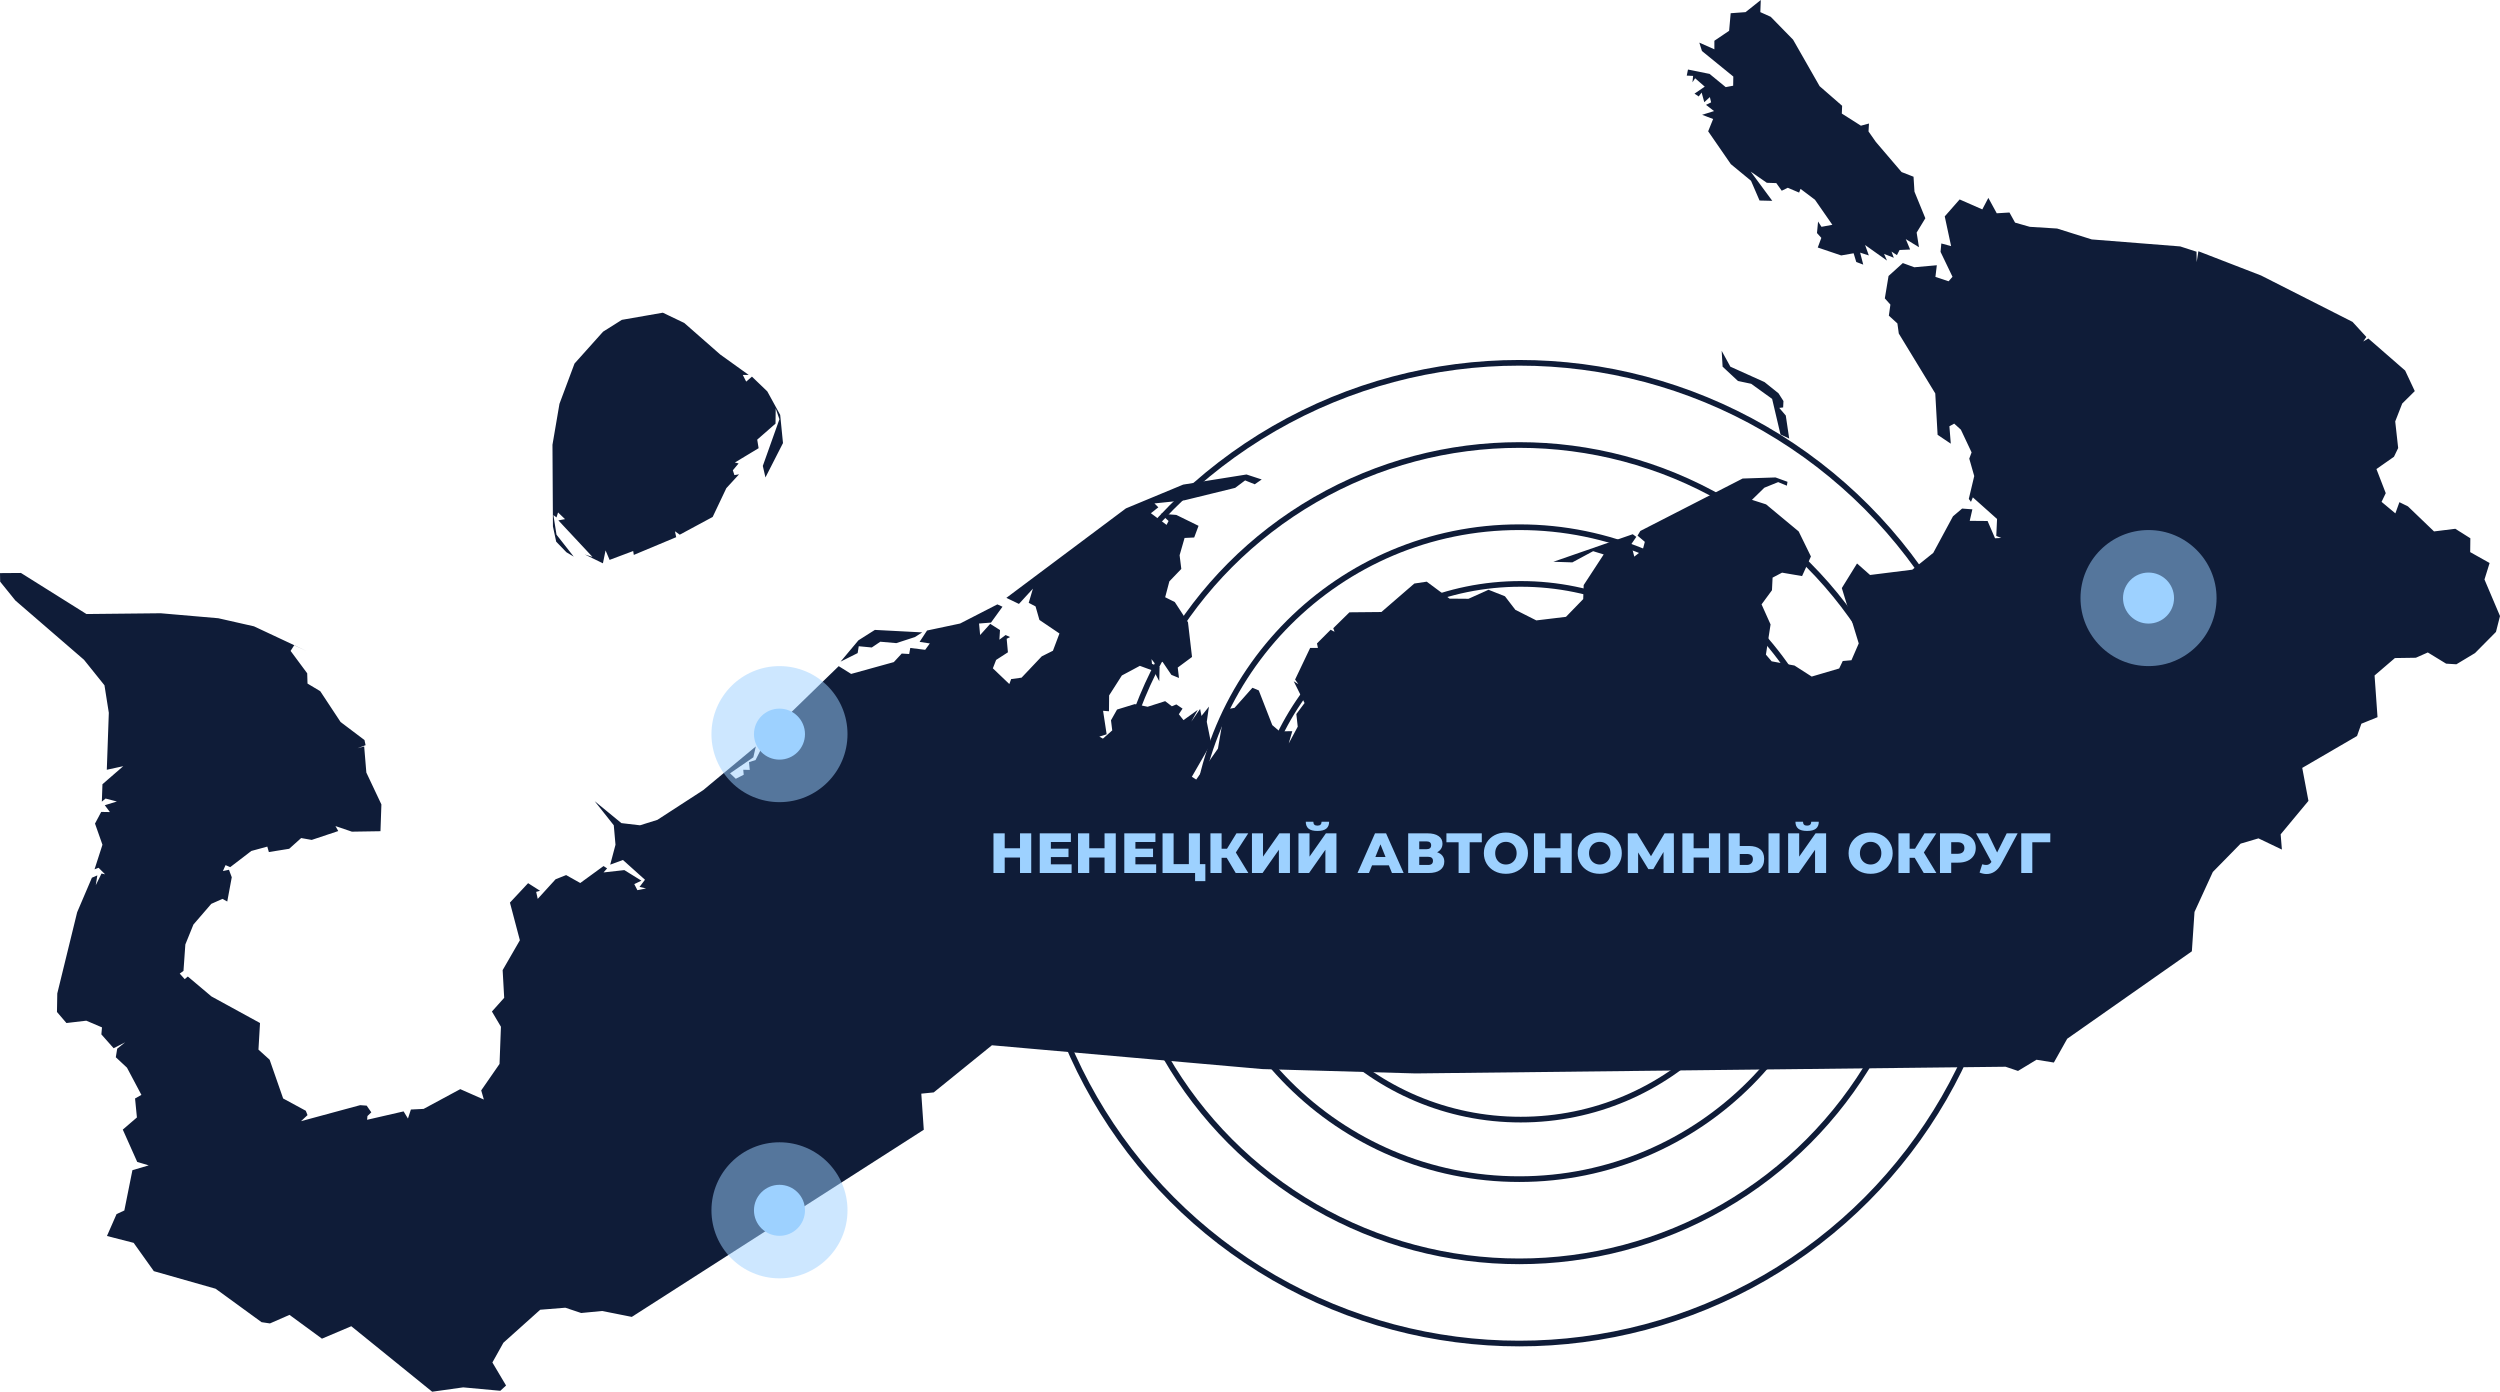 <svg width="882" height="491" viewBox="0 0 882 491" fill="none" xmlns="http://www.w3.org/2000/svg">
<circle cx="536" cy="301" r="173" stroke="#0F1C38" stroke-width="2"/>
<circle cx="536" cy="301" r="144" stroke="#0F1C38" stroke-width="2"/>
<circle cx="536" cy="301" r="115" stroke="#0F1C38" stroke-width="2"/>
<circle cx="536.5" cy="300.5" r="94.5" stroke="#0F1C38" stroke-width="2"/>
<path d="M322.788 224.753L316.217 226.894L310.576 226.4L307.564 228.431L302.963 227.992L302.58 230.407L296.556 233.425L302.854 225.906L308.659 222.229L325.362 223.107L322.788 224.753ZM610.472 129.364L622.521 134.797L627.449 138.749L629.202 141.493L629.092 143.743L627.723 143.908L630.023 146.597L631.228 154.72L628.161 153.293L625.204 140.725L617.811 135.401L613.156 134.413L607.734 129.364L607.405 123.765L610.472 129.364ZM254.112 125.082L264.134 132.273H262.053L263.258 134.633L265.285 132.876L270.706 138.09L275.252 146.378L276.238 156.312L270.049 168.442L269.118 164.38L274.978 147.915L273.664 144.073L273.609 149.451L267.147 155.105L267.639 158.123L259.26 163.173L260.575 163.502L258.548 165.917L259.096 167.618L260.739 167.344L256.248 172.229L251.429 182.382L239.819 188.639L238.121 187.432L238.559 189.517L223.608 195.774L223.389 194.402L215.064 197.531L213.641 194.183L212.71 198.738L206.302 195.61L209.04 196.488L196.992 183.59L199.347 183.151L196.882 180.791L196.335 182.547L195.239 181.724L196.335 188.639L202.414 196.378L199.84 194.841L196.225 191.109L195.075 185.73L194.911 156.916L197.375 142.481L202.687 128.266L212.764 117.015L219.391 112.843L233.849 110.319L241.407 113.941L254.112 125.082ZM129.63 393.744L129.521 395.061L142.391 392.098L143.924 394.622L144.964 391.439L149.455 391.219L162.38 384.249L170.704 387.926L169.773 384.688L176.236 375.358L176.729 362.24L173.552 356.861L177.879 352.031L177.331 342.262L183.41 331.724L179.905 318.442L186.313 311.581L190.529 314.271L189.16 314.655L189.708 317.125L196.006 310.209L199.73 308.727L204.714 311.526L212.929 305.544L214.188 306.367L212.929 307.794L220.267 306.971L226.291 310.703L223.772 311.911L224.868 314.051L227.934 313.447L225.634 312.899L227.551 310.374L219.774 303.404L215.284 305.05L217.146 298.025L216.543 291.164L209.807 282.657L219.227 290.396L225.799 291.164L231.932 289.243L248.088 278.76L266.654 263.337L265.777 267.18L257.563 272.833L259.589 274.754L262.382 273.327L262.218 271.57L264.518 271.625L264.244 268.881L266.544 268.167L268.406 264.49L267.639 262.459L295.899 235.017L300.28 237.761L315.34 233.59L318.133 230.571L320.762 230.736L321.145 228.595L326.403 229.254L328.046 227.004L324.431 226.455L327.06 222.448L338.725 219.978L351.869 213.228L353.676 214.051L349.624 219.649L345.407 219.978L345.79 224.04L349.35 220.088L352.8 222.284L352.581 225.687L354.772 224.04L356.36 224.753L355.155 225.357L355.593 230.132L351.431 232.822L350.281 235.785L356.086 241.329L356.743 239.572L360.412 239.078L367.532 231.559L371.475 229.583L373.775 223.491L366.71 218.716L365.341 213.941L362.932 212.679L364.41 207.684L359.481 213.063L355.045 210.923L397.215 179.364L417.423 170.966L439.768 167.399L445.135 169.155L442.67 170.857L439.275 169.484L435.77 172.119L417.861 176.51L407.292 177.607L408.661 178.979L406.032 181.065L411.563 185.181L412.275 183.809L409.482 181.23L415.014 181.669L422.845 185.511L421.312 189.627L417.916 189.792L416.164 195.884L416.766 200.714L412.549 205.105L411.071 210.703L414.466 212.404L419.121 219.539L420.545 231.779L415.507 235.511L415.945 239.188L413.261 238.091L410.14 233.48L407.566 234.249L406.251 232.547L406.415 234.194L409.099 235.346L408.989 240.341L407.073 236.718L402.144 234.907L395.791 238.31L391.3 245.335L391.245 250.934L389.164 250.769L390.424 259.056L387.85 259.88L389.11 260.593L392.396 257.684L391.957 254.117L394.093 250.33L400.336 248.409L404.882 249.342L411.071 247.366L413.425 249.177L415.014 248.519L417.204 250.001L415.89 251.976L417.533 254.062L422.571 250.44L420.271 254.611L423.393 250.11L423.886 252.58L426.514 249.287L425.748 254.666L427.281 262.24L420.49 274.04L422.024 275.028L429.691 264.106L432.046 250.385L435.551 249.726L441.849 242.646L444.094 243.579L448.859 255.818L451.433 258.014L455.924 257.959L454.664 262.295L457.84 256.367L457.348 251.922L460.25 248.025L456.417 240.341L458.059 241.384L456.909 239.737L462.222 228.595H464.96L464.631 227.004L469.451 222.174L470.82 222.887L470.382 221.625L476.077 216.027L487.359 215.917L498.969 205.873L503.351 205.214L511.401 211.197L518.083 211.252L525.147 208.069L530.953 210.374L534.622 215.149L542.015 218.881L552.475 217.618L558.554 211.362L558.719 206.422L565.783 195.61L562.059 194.457L554.721 198.409L548.039 198.189L576.025 188.475L577.284 189.408L575.477 192.042L576.572 196.378L579.53 194.073L580.296 191.164L577.722 188.969L578.708 187.322L614.799 168.826L626.409 168.442L630.626 169.978L630.407 171.351L627.34 170.088L622.466 172.064L618.085 176.345L623.068 177.937L634.569 187.487L638.895 196.323L635.774 203.239L628.709 202.031L625.368 203.788L625.149 208.233L621.48 213.228L624.656 220.308L623.013 230.955L625.04 233.315L633.09 234.797L639.169 238.694L648.863 235.84L650.122 233.206L653.189 232.931L655.763 227.004L649.794 207.465L655.161 198.793L659.761 202.854L674.657 200.988L682.051 195.061L689.006 182.163L692.237 179.419L695.852 179.693L694.921 183.754L701.219 183.809L703.848 189.902L706.038 189.792L704.286 189.078L704.559 183.096L696.016 175.467L695.359 177.058L694.592 176.016L696.509 167.948L694.756 161.8L695.578 159.605L691.799 151.592L689.444 149.451L687.746 150.385L688.239 156.532L683.584 153.403L682.763 138.804L669.893 117.673L669.4 114.106L666.388 111.361L666.935 107.465L664.964 105.269L666.278 97.366L671.317 92.81L675.369 94.292L683.31 93.579L682.818 97.695L687.472 99.232L688.842 97.64L684.625 88.859L684.898 85.895L688.349 86.828L686.103 76.345L691.361 70.362L699.357 73.875L701.492 69.814L704.45 75.247L708.941 74.973L710.912 78.54L716.115 80.022L725.754 80.626L737.966 84.468L769.183 86.938L774.933 88.804L774.988 92.481L775.59 88.639L797.716 97.201L829.973 113.557L834.847 118.881L833.752 120.472L835.559 119.429L848.538 130.736L851.934 137.98L847.498 142.371L845.033 148.683L846.074 158.068L844.595 161.142L838.406 165.478L841.692 173.985L840.214 177.058L845.088 181.12L846.512 177.168L849.524 178.65L858.725 187.487L866.227 186.554L871.54 189.902L871.485 194.786L878.331 198.628L876.523 204.446L882 217.344L880.576 222.942L873.183 230.407L866.611 234.358L862.996 234.139L856.534 230.187L852.317 232.053L844.924 232.163L837.749 238.31L838.79 253.019L833.094 255.324L831.561 259.66L812.229 270.912L814.419 282.547L804.616 294.348L805.054 299.726L796.785 295.774L790.487 297.641L780.684 307.63L774.221 321.735L773.29 335.621L729.313 366.466L724.604 374.864L718.47 373.876L711.953 377.827L707.572 376.346L499.407 378.706L445.354 377.169L349.952 368.771L329.415 385.402L325.034 385.841L325.91 398.574L222.896 464.6L212.436 462.515L205.042 463.228L199.456 461.362L190.584 462.076L177.605 473.711L173.716 480.682L178.536 488.805L176.51 490.671L163.421 489.463L152.467 491L123.935 467.893L113.584 472.284L102.138 463.887L95.237 466.906L92.28 466.466L76.069 454.666L54.273 448.464L47.153 438.475L37.733 436.06L41.129 428.321L43.867 427.059L46.715 412.844L52.465 411.143L48.413 409.935L43.319 398.519L48.303 394.238L47.646 387.542L49.892 386.28L44.798 376.675L40.855 372.998L41.348 369.979L44.141 367.729L40.088 369.814L35.762 364.929L35.981 362.46L30.45 360.1L23.44 360.923L20.099 357.026L20.208 350.495L27.218 321.845L32.421 309.66L34.338 308.837L33.79 312.295L35.817 308.178L37.076 308.453L34.776 306.148L33.352 306.697L36.145 298.025L33.517 290.561L35.707 286.444L38.774 286.499L36.967 284.084L41.239 282.767L37.24 281.724L35.926 282.822L36.145 276.675L43.484 270.308L37.679 271.57L38.391 251.482L36.857 241.768L29.628 232.767L5.422 211.856L0.055 205.214L0 202.196L7.393 202.141L30.504 216.631L56.682 216.356L77 218.112L89.597 220.966L108.326 229.748L103.781 227.662L102.521 229.638L108.381 237.542L108.491 241.164L112.981 243.853L120.156 254.721L128.59 261.087L128.973 262.898L126.125 263.996L128.48 263.337L129.247 272.558L134.559 283.81L134.23 293.25L124.154 293.414L118.348 291.439L119.334 293.195L109.969 296.323L106.245 295.665L102.028 299.452L94.854 300.604L94.306 298.683L88.665 300.22L81.217 305.928L79.574 305.215L78.643 307.3L80.779 306.861L81.765 309.496L80.177 318.058L78.479 317.125L74.536 318.881L68.238 326.181L65.39 333.206L64.733 342.536L61.666 344.732L63.145 343.195L65.171 345.445L66.266 344.512L74.591 351.538L91.732 360.923L91.185 370.308L95.128 373.876L99.892 387.542L107.888 391.878L108.491 393.415L106.19 395.555L127.056 389.902L129.356 390.067L130.999 392.427L129.63 393.744ZM621.206 0L621.042 4.281L624.711 5.927L632.597 13.996L641.962 30.406L649.903 37.322L649.794 40.066L656.53 44.347L659.378 43.579L659.213 46.378L661.787 50.055L670.879 60.703L675.096 62.349L675.424 67.618L679.258 77.004L676.191 82.053L677.012 87.212L672.357 84.358L673.891 88.035L670.167 88.2L669.236 90.011L667.319 88.749L668.14 90.944L664.69 89.572L665.731 91.932L658.009 86.444L659.323 90.121L656.256 89.133L657.351 93.359L654.887 92.426L653.956 89.353L649.575 90.121L641.305 87.322L642.565 83.919L641.031 82.217L641.415 78.156L642.619 80.022L646.453 79.308L640.319 70.472L635.226 66.63L634.733 67.948L630.735 66.246L628.599 67.289L626.683 64.599L623.342 64.49L617.646 60.538L625.259 70.856L620.768 70.746L617.756 63.776L610.636 57.904L602.641 46.323L604.393 41.987L600.505 40.505L604.722 39.188L601.874 36.992L603.681 36.114L603.243 34.248L601.271 36.059L600.34 32.656L599.3 34.029L597.821 33.041L601.436 30.571L598.04 27.607L597.109 29.034L597.328 26.784L595.083 26.674L595.521 24.534L603.133 26.07L608.829 30.736L611.458 30.241L611.513 27.003L600.45 18.002L599.519 15.038L604.831 17.398V14.38L610.034 10.867L610.582 4.665L615.839 4.281L621.206 0Z" fill="#0F1C38"/>
<circle cx="275" cy="259" r="24" fill="#9DD1FF" fill-opacity="0.5"/>
<circle cx="275" cy="427" r="24" fill="#9DD1FF" fill-opacity="0.5"/>
<circle cx="758" cy="211" r="24" fill="#9DD1FF" fill-opacity="0.5"/>
<circle cx="275" cy="259" r="9" fill="#9DD1FF"/>
<circle cx="275" cy="427" r="9" fill="#9DD1FF"/>
<circle cx="758" cy="211" r="9" fill="#9DD1FF"/>
<path d="M363.82 294V308H359.86V302.54H354.46V308H350.5V294H354.46V299.26H359.86V294H363.82ZM378.068 304.94V308H366.828V294H377.808V297.06H370.748V299.42H376.968V302.38H370.748V304.94H378.068ZM393.644 294V308H389.684V302.54H384.284V308H380.324V294H384.284V299.26H389.684V294H393.644ZM407.892 304.94V308H396.652V294H407.632V297.06H400.572V299.42H406.792V302.38H400.572V304.94H407.892ZM425.248 304.86V310.86H421.628V308H410.148V294H414.048V304.86H419.428V294H423.328V304.86H425.248ZM432.781 302.64H430.981V308H427.041V294H430.981V299.44H432.881L436.221 294H440.381L436.001 300.76L440.421 308H435.961L432.781 302.64ZM441.691 294H445.591V302.22L451.371 294H455.091V308H451.191V299.8L445.431 308H441.691V294ZM458.098 294H461.998V302.22L467.778 294H471.498V308H467.598V299.8L461.838 308H458.098V294ZM464.778 293.16C463.364 293.16 462.324 292.887 461.658 292.34C461.004 291.793 460.678 290.98 460.678 289.9H463.338C463.351 290.367 463.471 290.713 463.698 290.94C463.924 291.167 464.284 291.28 464.778 291.28C465.271 291.28 465.638 291.167 465.878 290.94C466.118 290.713 466.244 290.367 466.258 289.9H468.918C468.918 290.98 468.584 291.793 467.918 292.34C467.251 292.887 466.204 293.16 464.778 293.16ZM489.984 305.28H484.064L482.964 308H478.924L485.104 294H489.004L495.204 308H491.084L489.984 305.28ZM488.824 302.36L487.024 297.88L485.224 302.36H488.824ZM507.009 300.68C507.835 300.947 508.462 301.36 508.889 301.92C509.329 302.48 509.549 303.173 509.549 304C509.549 305.24 509.062 306.22 508.089 306.94C507.129 307.647 505.762 308 503.989 308H496.809V294H503.609C505.289 294 506.589 294.32 507.509 294.96C508.442 295.587 508.909 296.48 508.909 297.64C508.909 298.32 508.742 298.92 508.409 299.44C508.089 299.96 507.622 300.373 507.009 300.68ZM500.709 299.6H503.229C504.349 299.6 504.909 299.14 504.909 298.22C504.909 297.3 504.349 296.84 503.229 296.84H500.709V299.6ZM503.829 305.16C504.975 305.16 505.549 304.673 505.549 303.7C505.549 302.753 504.975 302.28 503.829 302.28H500.709V305.16H503.829ZM522.776 297.14H518.496V308H514.596V297.14H510.296V294H522.776V297.14ZM531.286 308.28C529.806 308.28 528.473 307.967 527.286 307.34C526.113 306.713 525.186 305.847 524.506 304.74C523.84 303.633 523.506 302.387 523.506 301C523.506 299.613 523.84 298.367 524.506 297.26C525.186 296.153 526.113 295.287 527.286 294.66C528.473 294.033 529.806 293.72 531.286 293.72C532.766 293.72 534.093 294.033 535.266 294.66C536.453 295.287 537.38 296.153 538.046 297.26C538.726 298.367 539.066 299.613 539.066 301C539.066 302.387 538.726 303.633 538.046 304.74C537.38 305.847 536.453 306.713 535.266 307.34C534.093 307.967 532.766 308.28 531.286 308.28ZM531.286 305C531.993 305 532.633 304.833 533.206 304.5C533.78 304.167 534.233 303.7 534.566 303.1C534.9 302.487 535.066 301.787 535.066 301C535.066 300.213 534.9 299.52 534.566 298.92C534.233 298.307 533.78 297.833 533.206 297.5C532.633 297.167 531.993 297 531.286 297C530.58 297 529.94 297.167 529.366 297.5C528.793 297.833 528.34 298.307 528.006 298.92C527.673 299.52 527.506 300.213 527.506 301C527.506 301.787 527.673 302.487 528.006 303.1C528.34 303.7 528.793 304.167 529.366 304.5C529.94 304.833 530.58 305 531.286 305ZM554.504 294V308H550.544V302.54H545.144V308H541.184V294H545.144V299.26H550.544V294H554.504ZM564.392 308.28C562.912 308.28 561.578 307.967 560.392 307.34C559.218 306.713 558.292 305.847 557.612 304.74C556.945 303.633 556.612 302.387 556.612 301C556.612 299.613 556.945 298.367 557.612 297.26C558.292 296.153 559.218 295.287 560.392 294.66C561.578 294.033 562.912 293.72 564.392 293.72C565.872 293.72 567.198 294.033 568.372 294.66C569.558 295.287 570.485 296.153 571.152 297.26C571.832 298.367 572.172 299.613 572.172 301C572.172 302.387 571.832 303.633 571.152 304.74C570.485 305.847 569.558 306.713 568.372 307.34C567.198 307.967 565.872 308.28 564.392 308.28ZM564.392 305C565.098 305 565.738 304.833 566.312 304.5C566.885 304.167 567.338 303.7 567.672 303.1C568.005 302.487 568.172 301.787 568.172 301C568.172 300.213 568.005 299.52 567.672 298.92C567.338 298.307 566.885 297.833 566.312 297.5C565.738 297.167 565.098 297 564.392 297C563.685 297 563.045 297.167 562.472 297.5C561.898 297.833 561.445 298.307 561.112 298.92C560.778 299.52 560.612 300.213 560.612 301C560.612 301.787 560.778 302.487 561.112 303.1C561.445 303.7 561.898 304.167 562.472 304.5C563.045 304.833 563.685 305 564.392 305ZM586.909 308L586.889 300.58L583.289 306.62H581.529L577.929 300.74V308H574.289V294H577.549L582.469 302.08L587.269 294H590.529L590.569 308H586.909ZM606.867 294V308H602.907V302.54H597.507V308H593.547V294H597.507V299.26H602.907V294H606.867ZM617.015 298.46C618.735 298.46 620.062 298.847 620.995 299.62C621.928 300.38 622.395 301.513 622.395 303.02C622.395 304.633 621.875 305.867 620.835 306.72C619.795 307.573 618.348 308 616.495 308H609.875V294H613.775V298.46H617.015ZM616.235 305.16C616.902 305.16 617.428 304.98 617.815 304.62C618.215 304.26 618.415 303.753 618.415 303.1C618.415 301.887 617.688 301.28 616.235 301.28H613.775V305.16H616.235ZM623.935 294H627.835V308H623.935V294ZM630.852 294H634.752V302.22L640.532 294H644.252V308H640.352V299.8L634.592 308H630.852V294ZM637.532 293.16C636.118 293.16 635.078 292.887 634.412 292.34C633.758 291.793 633.432 290.98 633.432 289.9H636.092C636.105 290.367 636.225 290.713 636.452 290.94C636.678 291.167 637.038 291.28 637.532 291.28C638.025 291.28 638.392 291.167 638.632 290.94C638.872 290.713 638.998 290.367 639.012 289.9H641.672C641.672 290.98 641.338 291.793 640.672 292.34C640.005 292.887 638.958 293.16 637.532 293.16ZM659.958 308.28C658.478 308.28 657.145 307.967 655.958 307.34C654.785 306.713 653.858 305.847 653.178 304.74C652.511 303.633 652.178 302.387 652.178 301C652.178 299.613 652.511 298.367 653.178 297.26C653.858 296.153 654.785 295.287 655.958 294.66C657.145 294.033 658.478 293.72 659.958 293.72C661.438 293.72 662.765 294.033 663.938 294.66C665.125 295.287 666.051 296.153 666.718 297.26C667.398 298.367 667.738 299.613 667.738 301C667.738 302.387 667.398 303.633 666.718 304.74C666.051 305.847 665.125 306.713 663.938 307.34C662.765 307.967 661.438 308.28 659.958 308.28ZM659.958 305C660.665 305 661.305 304.833 661.878 304.5C662.451 304.167 662.905 303.7 663.238 303.1C663.571 302.487 663.738 301.787 663.738 301C663.738 300.213 663.571 299.52 663.238 298.92C662.905 298.307 662.451 297.833 661.878 297.5C661.305 297.167 660.665 297 659.958 297C659.251 297 658.611 297.167 658.038 297.5C657.465 297.833 657.011 298.307 656.678 298.92C656.345 299.52 656.178 300.213 656.178 301C656.178 301.787 656.345 302.487 656.678 303.1C657.011 303.7 657.465 304.167 658.038 304.5C658.611 304.833 659.251 305 659.958 305ZM675.515 302.64H673.715V308H669.775V294H673.715V299.44H675.615L678.955 294H683.115L678.735 300.76L683.155 308H678.695L675.515 302.64ZM690.826 294C692.092 294 693.192 294.213 694.126 294.64C695.059 295.053 695.779 295.653 696.286 296.44C696.792 297.213 697.046 298.127 697.046 299.18C697.046 300.233 696.792 301.147 696.286 301.92C695.779 302.693 695.059 303.293 694.126 303.72C693.192 304.133 692.092 304.34 690.826 304.34H688.386V308H684.426V294H690.826ZM690.586 301.22C691.399 301.22 692.012 301.047 692.426 300.7C692.839 300.34 693.046 299.833 693.046 299.18C693.046 298.527 692.839 298.02 692.426 297.66C692.012 297.3 691.399 297.12 690.586 297.12H688.386V301.22H690.586ZM711.827 294L706.027 304.82C705.414 305.98 704.661 306.86 703.767 307.46C702.887 308.06 701.921 308.36 700.867 308.36C700.094 308.36 699.267 308.187 698.387 307.84L699.327 304.92C699.874 305.08 700.341 305.16 700.727 305.16C701.114 305.16 701.454 305.073 701.747 304.9C702.054 304.727 702.334 304.453 702.587 304.08L697.147 294H701.327L704.587 300.76L707.967 294H711.827ZM723.338 297.14H716.998V308H713.098V294H723.358L723.338 297.14Z" fill="#9DD1FF"/>
</svg>
